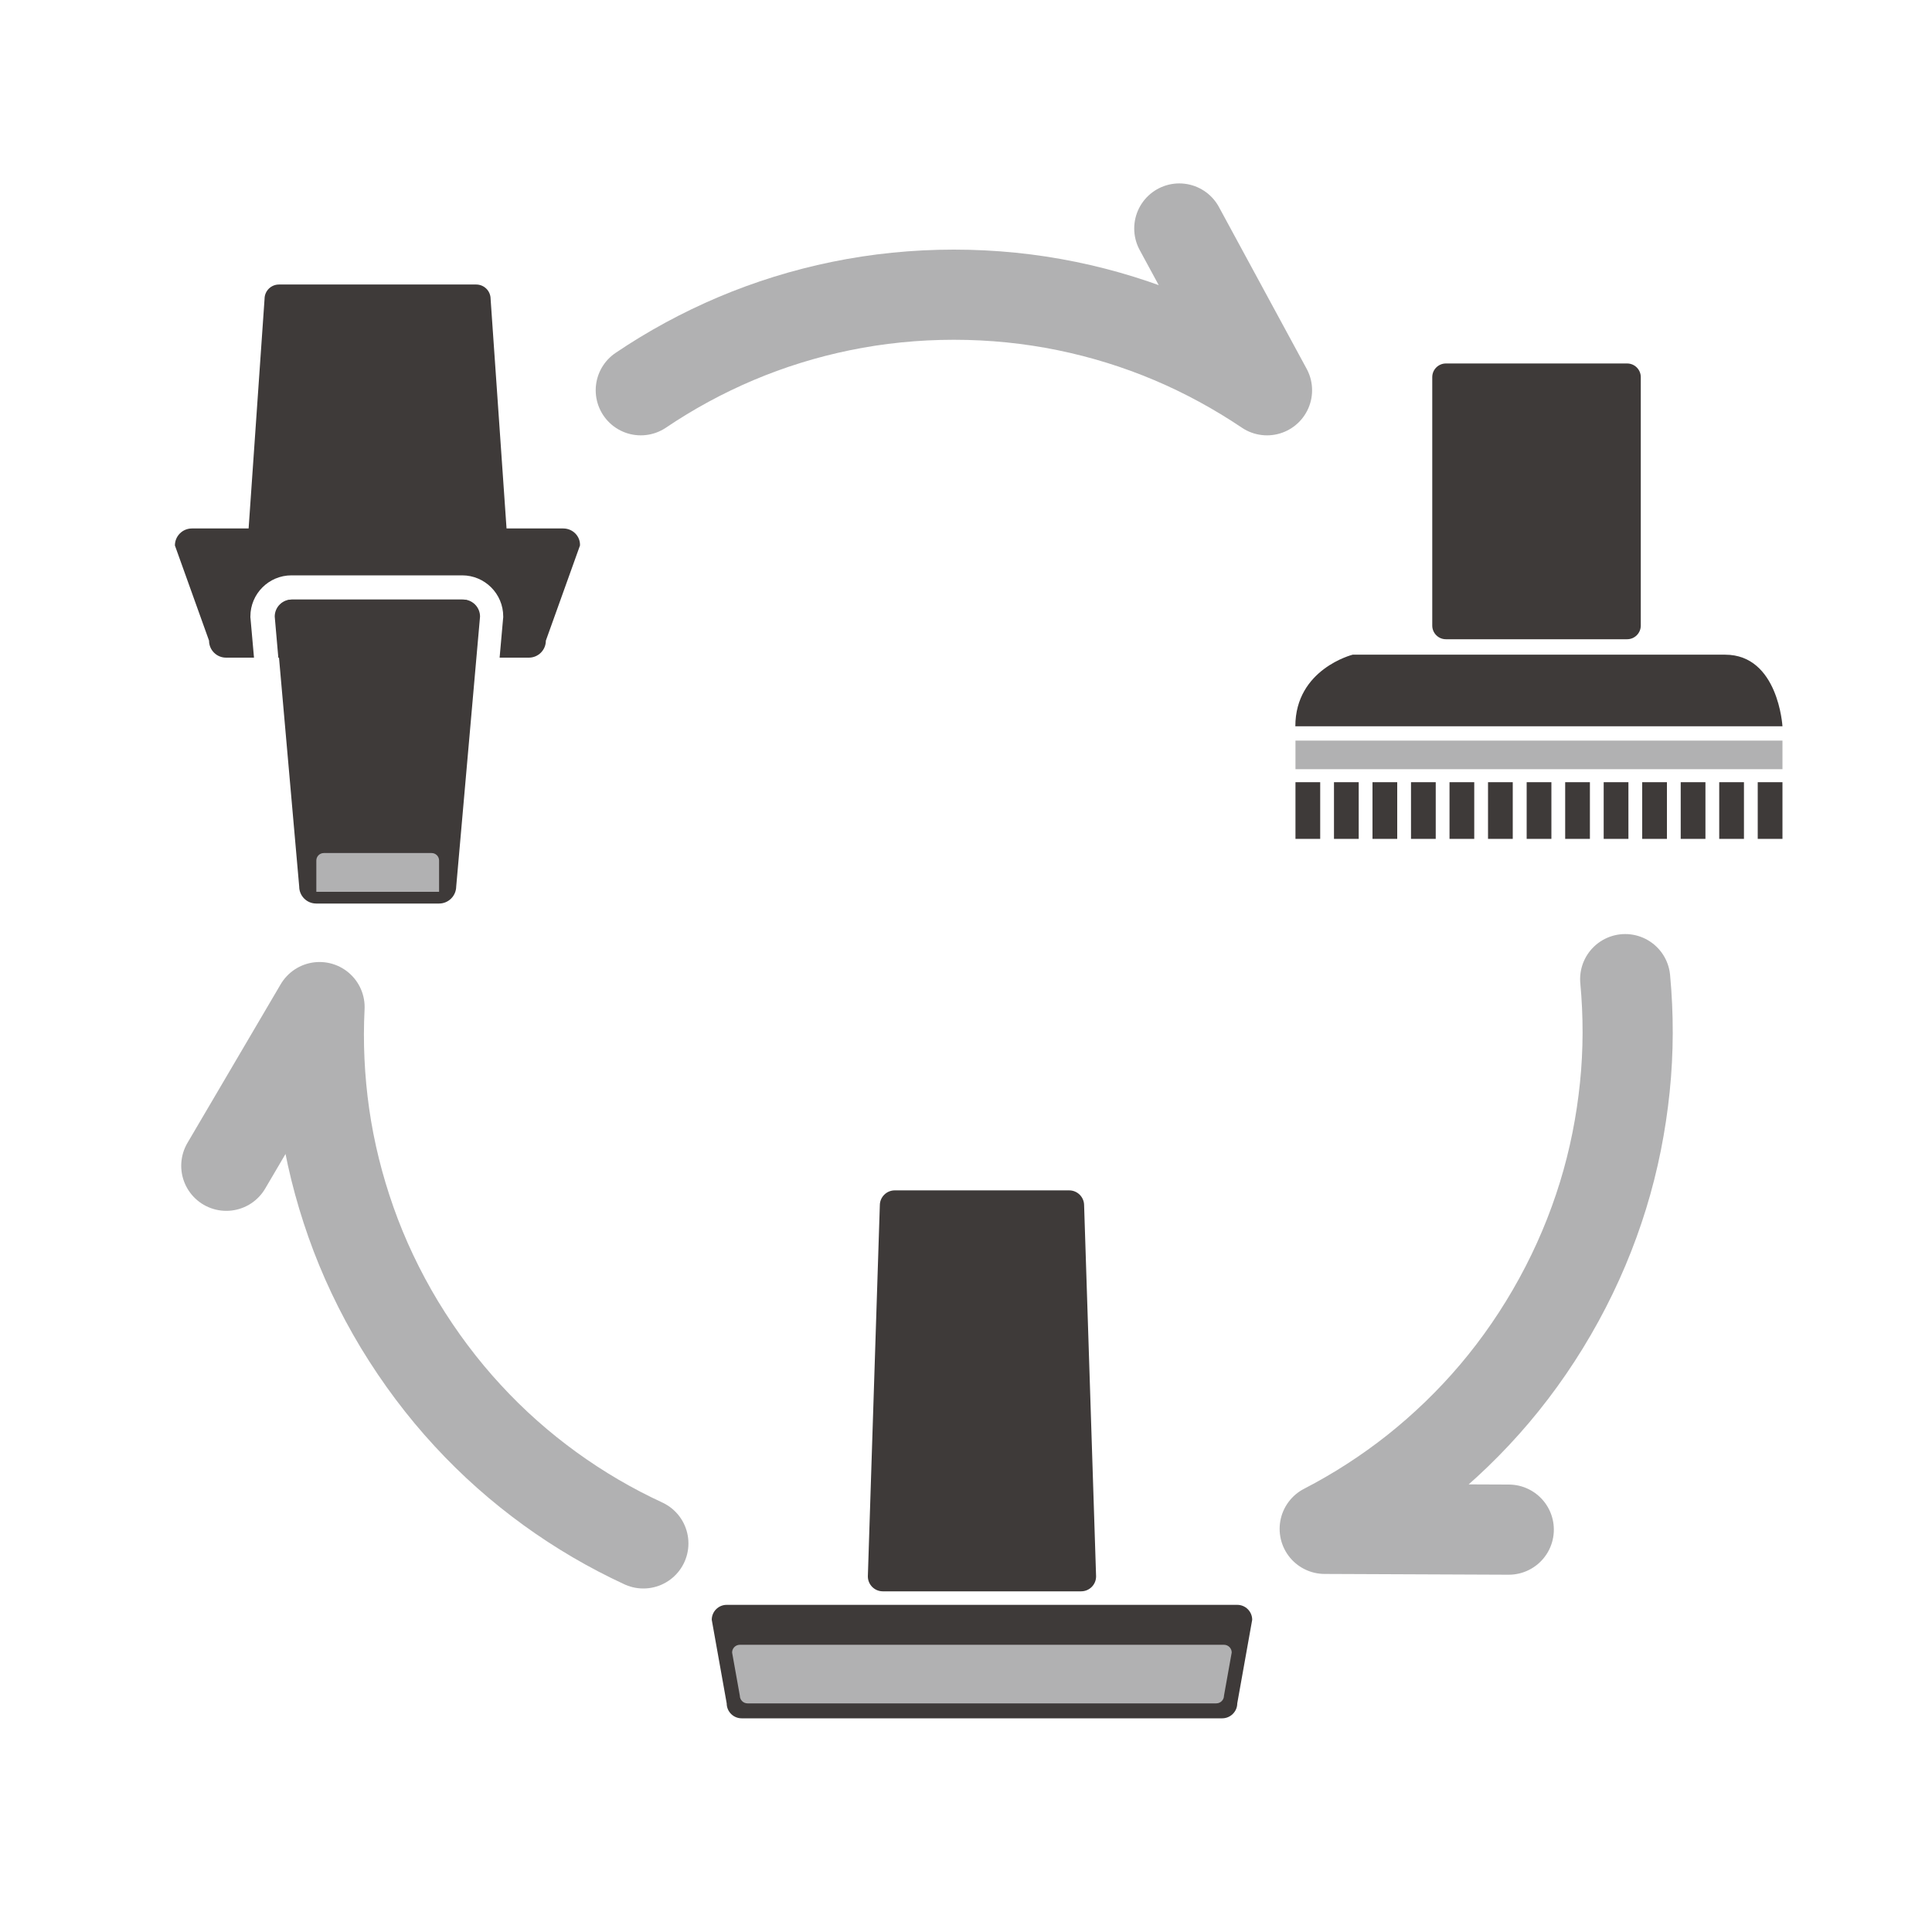 <?xml version="1.0" encoding="utf-8"?>
<!-- Generator: Adobe Illustrator 23.0.4, SVG Export Plug-In . SVG Version: 6.00 Build 0)  -->
<svg version="1.1" id="レイヤー_1" xmlns="http://www.w3.org/2000/svg" xmlns:xlink="http://www.w3.org/1999/xlink" x="0px"
	 y="0px" viewBox="0 0 150 150" style="enable-background:new 0 0 150 150;" xml:space="preserve">
<style type="text/css">
	.st0{fill:#3E3A39;}
	.st1{fill:#B1B1B2;}
	.st2{fill:none;stroke:#B1B1B2;stroke-width:7;stroke-linecap:round;stroke-linejoin:round;stroke-miterlimit:10;}
</style>
<g>
	<path class="st0" d="M83.94,123.55h-15.4c-0.64,0-1.16-0.52-1.16-1.16l0.93-28.81c0-0.64,0.52-1.16,1.16-1.16h13.54
		c0.64,0,1.16,0.52,1.16,1.16l0.93,28.81C85.1,123.03,84.58,123.55,83.94,123.55z"/>
	<path class="st0" d="M94.89,133.41H57.58c-0.64,0-1.16-0.52-1.16-1.16l-1.16-6.49c0-0.64,0.52-1.16,1.16-1.16h39.64
		c0.64,0,1.16,0.52,1.16,1.16l-1.16,6.49C96.06,132.88,95.54,133.41,94.89,133.41z"/>
	<path class="st1" d="M94.43,132.25H58.04c-0.33,0-0.6-0.27-0.6-0.6l-0.6-3.35c0-0.33,0.27-0.6,0.6-0.6h37.59
		c0.33,0,0.6,0.27,0.6,0.6l-0.6,3.35C95.03,131.98,94.76,132.25,94.43,132.25z"/>
</g>
<g>
	<path class="st0" d="M126.33,49.63h-14.07c-0.59,0-1.06-0.48-1.06-1.06V29.28c0-0.59,0.48-1.06,1.06-1.06h14.07
		c0.59,0,1.06,0.48,1.06,1.06v19.29C127.39,49.15,126.92,49.63,126.33,49.63z"/>
	<rect x="124.51" y="60.73" class="st0" width="1.92" height="4.4"/>
	<rect x="121.52" y="60.73" class="st0" width="1.92" height="4.4"/>
	<rect x="118.53" y="60.73" class="st0" width="1.92" height="4.4"/>
	<rect x="133.48" y="60.73" class="st0" width="1.92" height="4.4"/>
	<rect x="136.47" y="60.73" class="st0" width="1.92" height="4.4"/>
	<rect x="130.49" y="60.73" class="st0" width="1.92" height="4.4"/>
	<rect x="127.5" y="60.73" class="st0" width="1.92" height="4.4"/>
	<rect x="115.53" y="60.73" class="st0" width="1.92" height="4.4"/>
	<rect x="112.54" y="60.73" class="st0" width="1.92" height="4.4"/>
	<rect x="109.55" y="60.73" class="st0" width="1.92" height="4.4"/>
	<rect x="106.56" y="60.73" class="st0" width="1.92" height="4.4"/>
	<rect x="103.57" y="60.73" class="st0" width="1.92" height="4.4"/>
	<rect x="100.58" y="60.73" class="st0" width="1.92" height="4.4"/>
	<rect x="100.58" y="57.5" class="st1" width="37.81" height="2.22"/>
	<path class="st0" d="M138.39,56.39c0,0-0.32-5.56-4.45-5.56s-28.92,0-28.92,0s-4.45,1.11-4.45,5.56H138.39z"/>
</g>
<g>
	<path class="st0" d="M38.3,43.34H20.34c-0.62,0-1.12-0.5-1.12-1.12l1.32-19.01c0-0.62,0.5-1.12,1.12-1.12h15.31
		c0.62,0,1.12,0.5,1.12,1.12l1.32,19.01C39.41,42.84,38.91,43.34,38.3,43.34z"/>
	<path class="st0" d="M34.09,70.15h-9.54c-0.73,0-1.32-0.59-1.32-1.32l-1.85-20.96c0-0.73,0.59-1.32,1.32-1.32h13.25
		c0.73,0,1.32,0.59,1.32,1.32l-1.85,20.96C35.41,69.56,34.82,70.15,34.09,70.15z"/>
	<g>
		<path class="st0" d="M37.22,47.87c0-0.73-0.59-1.32-1.32-1.32H22.65c-0.73,0-1.32,0.59-1.32,1.32l0.28,3.2h15.33L37.22,47.87z"/>
		<path class="st0" d="M43.73,41.03H14.9c-0.73,0-1.32,0.59-1.32,1.32l2.65,7.39c0,0.73,0.59,1.32,1.32,1.32h2.17l-0.27-3.04
			l-0.01-0.08v-0.08c0-1.76,1.43-3.19,3.19-3.19h13.25c1.76,0,3.19,1.43,3.19,3.19v0.08l-0.01,0.08l-0.27,3.04h2.27
			c0.73,0,1.32-0.59,1.32-1.32l2.65-7.39C45.06,41.62,44.46,41.03,43.73,41.03z"/>
	</g>
	<path class="st1" d="M34.08,69.24h-9.52v-2.43c0-0.32,0.26-0.58,0.58-0.58h8.37c0.32,0,0.58,0.26,0.58,0.58V69.24z"/>
</g>
<path class="st2" d="M49.75,30.3c2.31-1.56,4.79-2.91,7.39-4.01c2.6-1.1,5.33-1.95,8.16-2.53c2.83-0.58,5.76-0.88,8.76-0.88
	s5.93,0.3,8.76,0.88c2.83,0.58,5.56,1.43,8.16,2.53c2.6,1.1,5.07,2.45,7.39,4.01l-6.81-12.56"/>
<path class="st2" d="M49.95,119.83c-2.53-1.17-4.96-2.59-7.25-4.25c-2.29-1.66-4.43-3.55-6.39-5.68c-1.96-2.12-3.73-4.48-5.29-7.05
	c-1.55-2.57-2.81-5.24-3.77-7.96s-1.65-5.5-2.05-8.3s-0.53-5.61-0.39-8.4l-7.24,12.32"/>
<path class="st2" d="M126.18,76.02c0.26,2.78,0.26,5.6-0.03,8.41s-0.84,5.62-1.69,8.38c-0.85,2.76-1.99,5.48-3.43,8.11
	s-3.11,5.06-4.98,7.27s-3.93,4.19-6.14,5.95c-2.21,1.75-4.58,3.28-7.06,4.56l14.29,0.06"/>
</svg>
